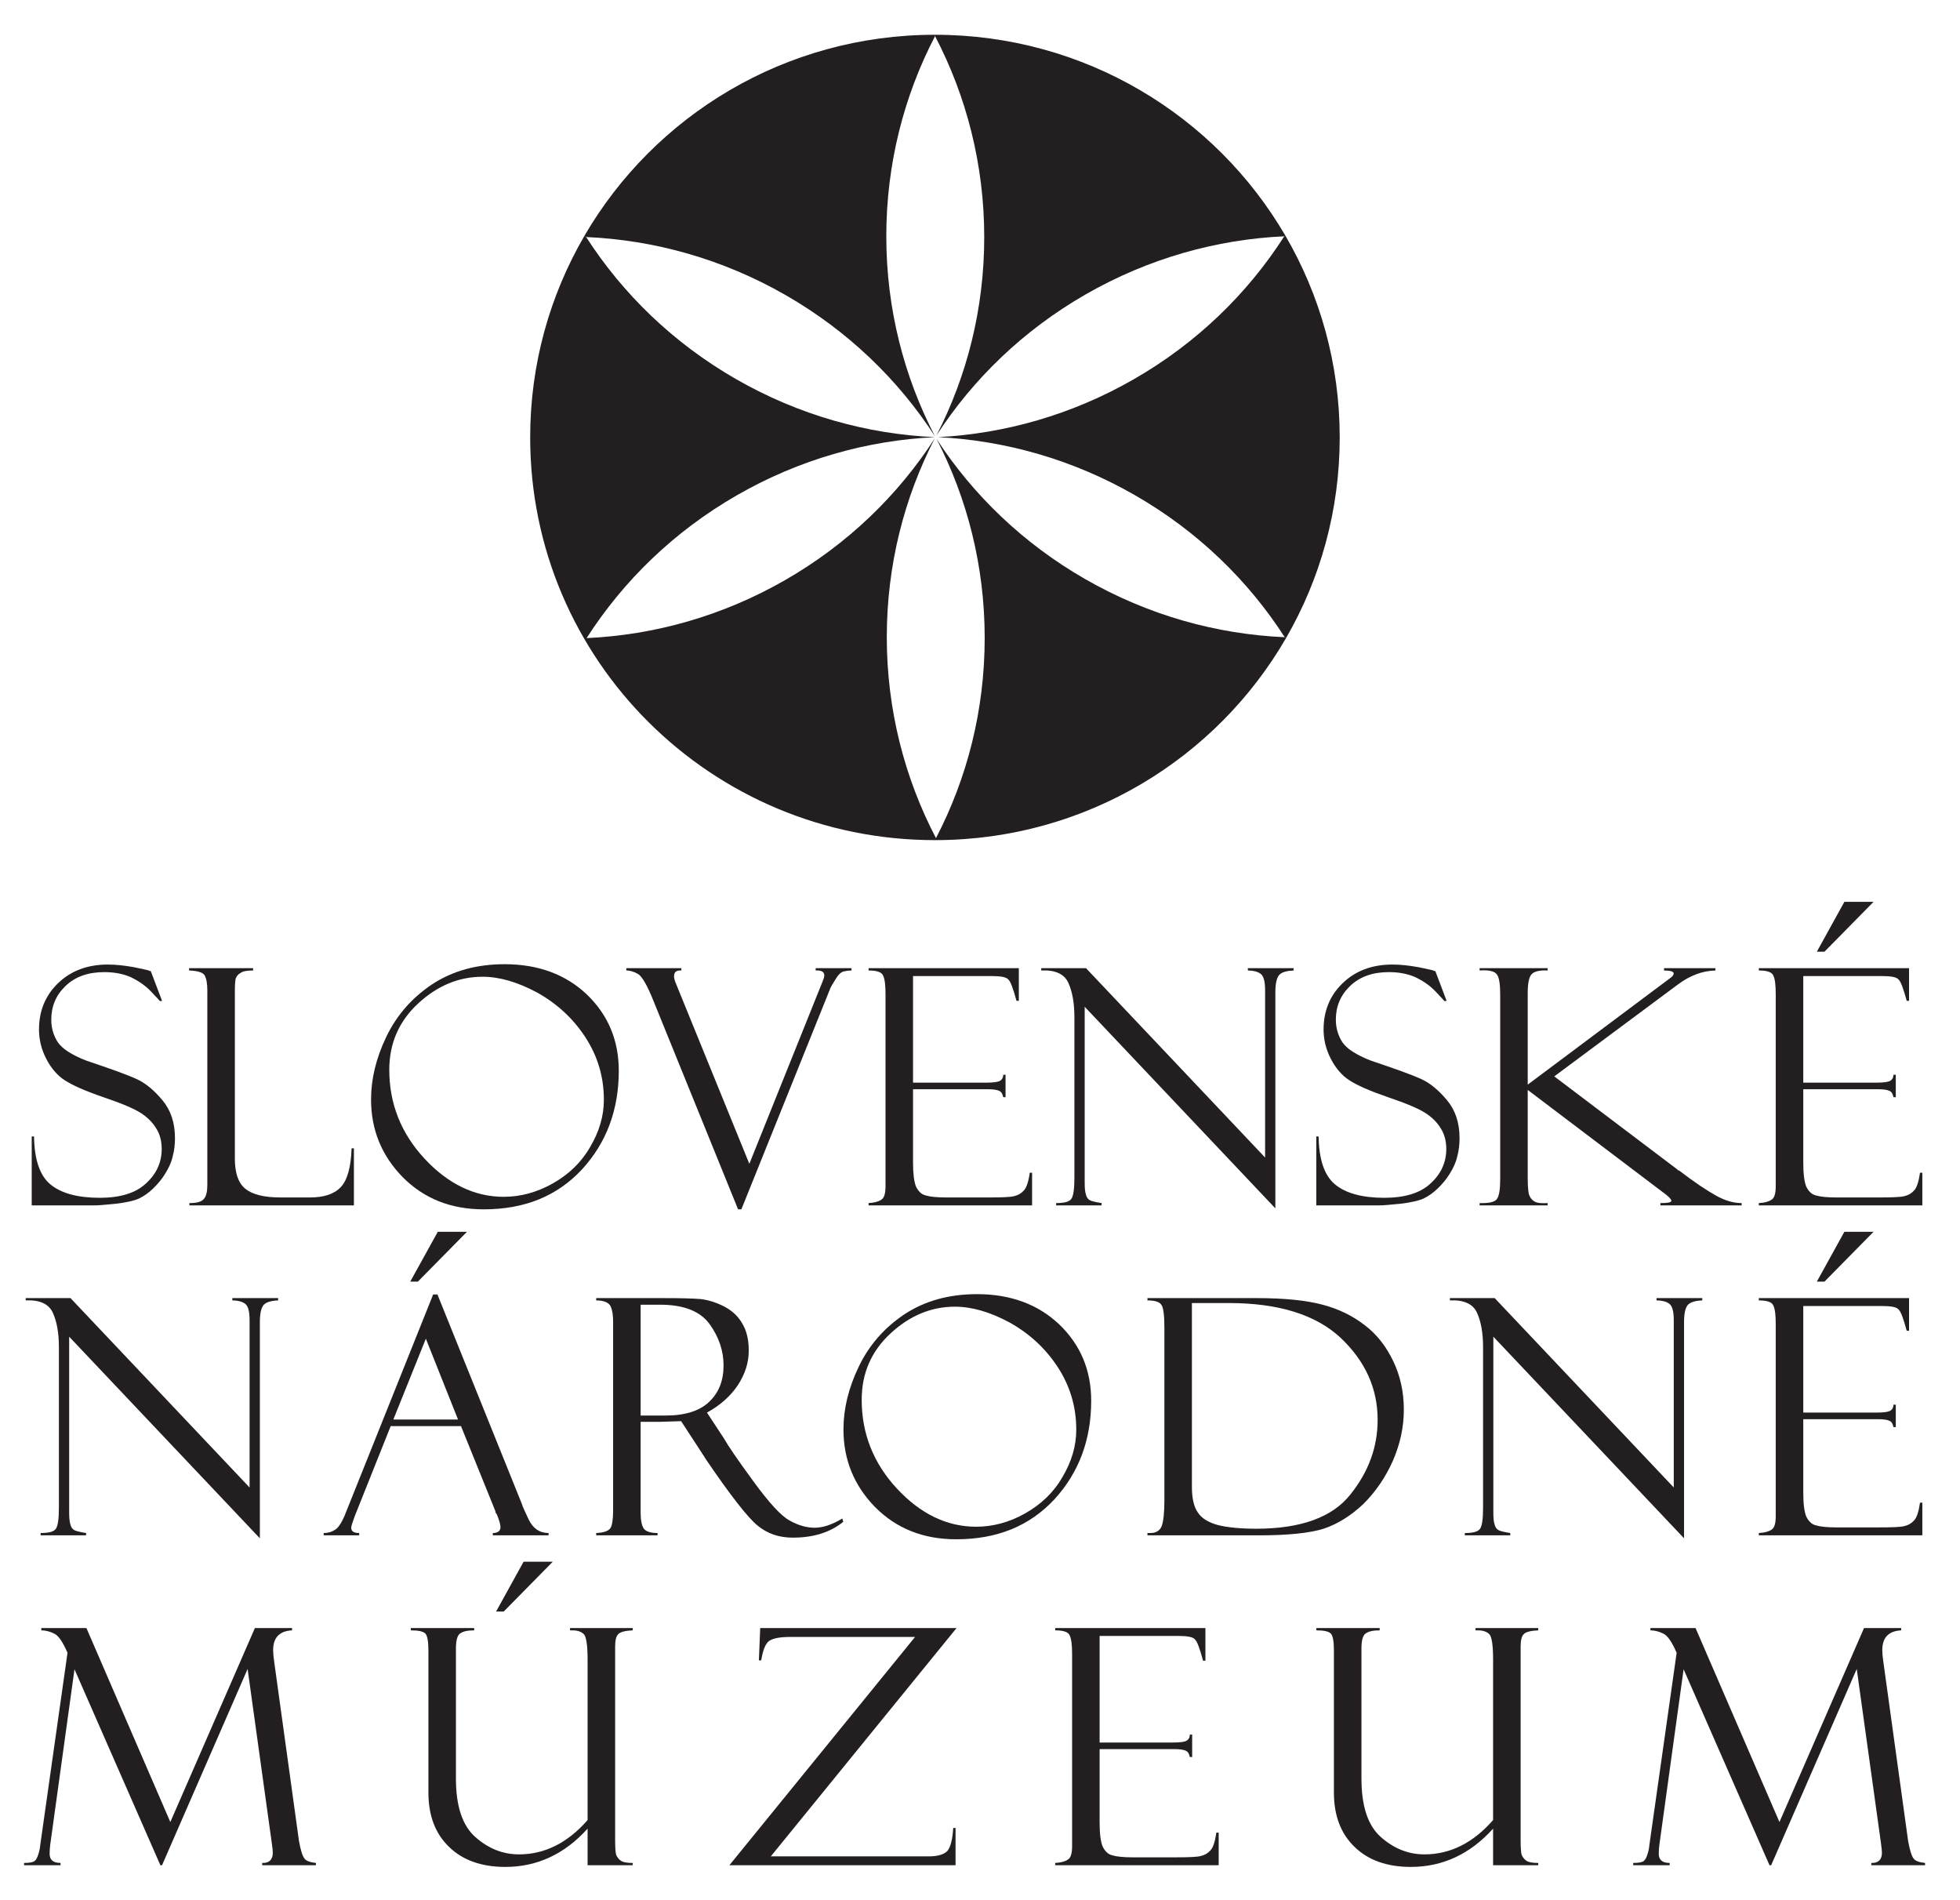 <?xml version="1.0" encoding="UTF-8" standalone="no"?><!DOCTYPE svg PUBLIC "-//W3C//DTD SVG 1.1//EN" "http://www.w3.org/Graphics/SVG/1.1/DTD/svg11.dtd"><svg width="100%" height="100%" viewBox="0 0 1066 1033" version="1.1" xmlns="http://www.w3.org/2000/svg" xmlns:xlink="http://www.w3.org/1999/xlink" xml:space="preserve" xmlns:serif="http://www.serif.com/" style="fill-rule:evenodd;clip-rule:evenodd;stroke-linejoin:round;stroke-miterlimit:1.414;"><path d="M81.266,527.896c-0.53,-0.364 -3.422,-0.892 -8.474,-1.972c-5.053,-0.905 -9.738,-1.432 -14.07,-1.432c-11.178,0 -20.196,3.404 -27.23,10.225c-6.858,6.633 -10.281,15.063 -10.281,25.113c0,5.389 1.263,10.766 3.966,15.966c2.702,5.201 6.138,9.146 10.104,11.658c4.142,2.701 11,5.741 20.915,9.158c10.104,3.405 16.785,6.281 20.384,8.605c3.613,2.337 6.315,5.025 8.298,8.254c1.983,3.053 3.07,6.821 3.07,11.306c0,7.362 -2.893,13.63 -8.665,18.843c-5.582,5.201 -14.069,7.714 -25.07,7.714c-12.087,0 -21.105,-2.513 -26.877,-7.362c-5.772,-4.849 -8.651,-13.63 -8.828,-26.016l-1.263,0l0,37.498l34.631,0c1.794,0 5.583,-0.351 11.178,-0.892c5.772,-0.716 9.927,-1.62 12.63,-2.876c2.526,-1.257 5.229,-3.053 7.754,-5.566c2.527,-2.5 4.686,-5.012 6.492,-8.065c1.807,-2.876 3.246,-5.916 3.966,-9.158c0.91,-3.228 1.263,-6.632 1.263,-10.037c0,-8.442 -2.349,-15.251 -6.858,-20.64c-4.509,-5.377 -9.194,-9.321 -14.07,-11.482c-5.039,-2.324 -14.057,-5.552 -27.407,-10.037c-7.755,-3.053 -12.806,-6.281 -15.332,-9.874c-2.35,-3.593 -3.613,-7.713 -3.613,-12.374c0,-7.186 2.526,-13.278 7.755,-18.303c5.229,-5.025 12.264,-7.538 21.105,-7.538c5.229,0 10.104,0.892 14.246,2.689c4.156,1.972 7.945,4.484 11.191,7.901c3.246,3.405 4.862,5.201 4.862,5.201l1.086,-0.176l-6.125,-16.155c-0.366,0 -0.543,0 -0.733,-0.176Z" style="fill:#231f20;fill-rule:nonzero;"/><path d="M192.486,655.454l0,-31.041l-1.263,0c-0.354,10.414 -2.349,17.411 -5.949,21.18c-3.612,3.768 -9.207,5.552 -16.773,5.552l-15.875,0c-9.018,0 -15.51,-1.608 -19.299,-4.836c-3.789,-3.053 -5.595,-8.618 -5.595,-16.331l0,-90.6c0,-3.944 0.177,-6.457 0.543,-7.537c0.543,-1.081 1.263,-2.148 2.703,-2.865c1.263,-0.904 3.422,-1.256 6.681,-1.256l0,-1.256l-34.821,0l0,1.256c4.699,0.176 7.578,1.068 8.475,2.689c0.909,1.608 1.452,4.308 1.452,8.077l0,105.662c0,3.593 -0.543,6.281 -1.806,7.713c-1.263,1.621 -3.789,2.337 -7.944,2.337l0,1.256l89.471,0Z" style="fill:#231f20;fill-rule:nonzero;"/><path d="M234.998,535.258c-11,7.349 -19.299,16.858 -24.894,28.516c-5.595,11.671 -8.297,22.964 -8.297,34.094c0,16.507 5.772,30.502 17.138,42.16c11.544,11.658 26.145,17.574 44.193,17.574c22.178,0 39.86,-7.173 53.386,-21.707c13.35,-14.522 20.019,-32.474 20.019,-53.642c0,-16.507 -5.772,-30.313 -17.316,-41.443c-11.543,-10.942 -26.51,-16.507 -44.735,-16.507c-15.143,0 -28.316,3.593 -39.494,10.955Zm-4.155,94.72c-12.807,-13.819 -19.122,-29.961 -19.122,-48.265c0,-14.346 5.242,-26.368 15.699,-36.054c10.458,-9.685 22.191,-14.534 34.985,-14.534c9.207,0 19.122,2.876 29.769,8.617c10.647,5.917 19.475,13.982 26.157,24.221c6.668,10.225 10.104,21.519 10.104,34.081c0,8.794 -2.527,17.399 -7.578,25.841c-4.876,8.429 -11.734,14.886 -20.385,19.735c-8.664,4.837 -17.493,7.174 -26.51,7.174c-15.876,0 -30.312,-6.998 -43.119,-20.816Z" style="fill:#231f20;fill-rule:nonzero;"/><path d="M451.741,537.042c0,-0.176 0.909,-1.608 2.526,-4.297c1.44,-2.512 3.069,-4.133 4.509,-4.485c1.629,-0.364 3.069,-0.54 4.332,-0.54l0,-1.256l-19.488,0l0,1.256c3.069,-0.188 4.698,0.716 4.698,2.689c0,0.892 -0.366,1.972 -0.909,3.228l-39.86,99.218l-40.403,-99.218c-0.354,-1.08 -0.544,-1.972 -0.544,-2.877c0,-2.148 1.263,-3.228 3.966,-3.04l0,-1.256l-29.933,0l0,1.256c2.16,0 4.32,0.716 6.492,1.973c2.16,1.432 4.862,6.092 8.121,14.17l46.175,113.739l1.794,0l48.524,-120.56Z" style="fill:#231f20;fill-rule:nonzero;"/><path d="M480.348,530.584c0.897,1.973 1.263,5.201 1.263,10.05l0,104.419c0,3.944 -0.733,6.457 -2.349,7.349c-1.63,1.08 -3.789,1.62 -6.858,1.796l0,1.256l88.927,0l0,-17.763l-1.263,0c-0.72,5.025 -1.806,8.254 -3.246,9.686c-1.44,1.62 -3.069,2.512 -5.229,3.052c-1.983,0.541 -6.681,0.716 -13.893,0.716l-23.087,0c-4.875,0 -8.652,-0.351 -11.001,-1.067c-2.526,-0.541 -4.155,-2.337 -5.418,-4.849c-1.074,-2.689 -1.617,-6.998 -1.617,-13.09l0,-39.836l40.947,0c2.879,0 4.862,0.365 5.948,0.892c1.263,0.54 1.806,1.797 2.173,3.417l1.25,0l0,-12.198l-1.25,0c0,1.432 -0.543,2.513 -1.63,3.229c-1.086,0.716 -3.612,1.067 -7.578,1.067l-39.86,0l0,-57.95l42.929,0c4.686,0 7.755,0.541 8.842,1.797c1.262,1.08 2.702,5.025 4.508,11.67l1.263,0l0,-17.763l-81.715,0l0,1.256c4.508,0 7.211,0.892 7.944,2.864Z" style="fill:#231f20;fill-rule:nonzero;"/><path d="M678.676,527.72c2.703,0 5.052,0.54 6.669,1.608c1.806,1.081 2.715,4.133 2.715,8.97l0,91.14l-97.402,-102.974l-24.351,0l0,1.256c7.755,-0.364 12.618,1.973 14.79,6.809c2.16,4.849 3.246,10.954 3.246,18.668l0,87.371c0,5.917 -0.543,9.685 -1.629,11.293c-1.074,1.621 -3.789,2.337 -8.298,2.337l0,1.256l24.717,0l0,-1.256c-3.423,-0.54 -5.596,-1.08 -6.492,-1.608c-0.91,-0.54 -1.63,-1.445 -1.983,-2.877c-0.543,-1.608 -0.72,-3.768 -0.72,-6.821l0,-95.436l103.705,109.619l0,-117.521c0,-4.837 0.732,-7.889 2.172,-9.51c1.44,-1.432 3.966,-2.148 7.755,-2.324l0,-1.256l-24.894,0l0,1.256Z" style="fill:#231f20;fill-rule:nonzero;"/><path d="M779.931,527.896c-0.544,-0.364 -3.436,-0.892 -8.488,-1.972c-5.039,-0.905 -9.738,-1.432 -14.07,-1.432c-11.177,0 -20.195,3.404 -27.23,10.225c-6.858,6.633 -10.281,15.063 -10.281,25.113c0,5.389 1.263,10.766 3.966,15.966c2.703,5.201 6.138,9.146 10.104,11.658c4.143,2.701 11.001,5.741 20.928,9.158c10.091,3.405 16.773,6.281 20.372,8.605c3.612,2.337 6.315,5.025 8.298,8.254c1.983,3.053 3.069,6.821 3.069,11.306c0,7.362 -2.88,13.63 -8.652,18.843c-5.594,5.201 -14.069,7.714 -25.083,7.714c-12.074,0 -21.092,-2.513 -26.863,-7.362c-5.772,-4.836 -8.665,-13.63 -8.841,-26.016l-1.263,0l0,37.498l34.631,0c1.806,0 5.595,-0.351 11.177,-0.892c5.772,-0.716 9.928,-1.62 12.63,-2.876c2.526,-1.257 5.229,-3.053 7.755,-5.566c2.526,-2.5 4.686,-5.012 6.492,-8.065c1.806,-2.876 3.246,-5.916 3.966,-9.158c0.909,-3.228 1.263,-6.632 1.263,-10.037c0,-8.442 -2.337,-15.251 -6.846,-20.64c-4.508,-5.377 -9.207,-9.321 -14.069,-11.482c-5.052,-2.324 -14.07,-5.552 -27.42,-10.037c-7.755,-3.053 -12.807,-6.281 -15.333,-9.874c-2.349,-3.593 -3.612,-7.713 -3.612,-12.374c0,-7.186 2.526,-13.278 7.755,-18.303c5.241,-5.025 12.276,-7.538 21.104,-7.538c5.242,0 10.104,0.905 14.26,2.689c4.142,1.972 7.931,4.484 11.177,7.901c3.246,3.405 4.875,5.201 4.875,5.201l1.074,-0.176l-6.126,-16.155c-0.366,0 -0.543,0 -0.719,-0.176Z" style="fill:#231f20;fill-rule:nonzero;"/><path d="M804.736,527.72c4.875,-0.364 8.121,0.352 9.384,2.148c1.263,1.621 1.806,5.39 1.806,11.131l0,100.109c0,5.553 -0.543,9.145 -1.806,10.942c-1.263,1.608 -4.509,2.324 -9.384,2.148l0,1.256l36.98,0l0,-1.256c-3.069,0.176 -5.229,0 -6.492,-0.54c-1.262,-0.54 -2.349,-1.432 -3.069,-2.864c-0.896,-1.257 -1.263,-4.674 -1.263,-10.226l0,-47.9l73.242,55.437c3.245,2.324 4.862,3.945 4.862,4.837c0,0.904 -1.983,1.256 -5.949,1.256l0,1.256l44.193,0l0,-1.256c-4.333,0 -8.841,-1.256 -13.717,-3.945c-4.862,-2.688 -11.72,-7.173 -20.372,-13.818c-0.189,0 -0.366,0 -0.366,0c-0.177,-0.176 -0.177,-0.176 -0.354,-0.352c0,0 -0.189,0 -0.189,-0.188l-66.914,-50.589l67.103,-49.872c6.669,-5.025 13.527,-7.538 20.562,-7.714l0,-1.256l-27.963,0l0,1.256c3.423,0 5.229,0.54 5.229,1.608c0,0.905 -0.72,1.797 -2.349,2.877l-77.018,57.586l0,-49.521c0,-5.741 0.72,-9.321 2.35,-10.753c1.616,-1.445 4.508,-1.985 8.474,-1.797l0,-1.256l-36.98,0l0,1.256Z" style="fill:#231f20;fill-rule:nonzero;"/><path d="M964.517,530.584c0.91,1.973 1.263,5.201 1.263,10.05l0,104.419c0,3.944 -0.72,6.457 -2.349,7.349c-1.616,1.08 -3.776,1.62 -6.845,1.796l0,1.256l88.927,0l0,-17.763l-1.263,0c-0.732,5.025 -1.806,8.254 -3.246,9.686c-1.452,1.62 -3.069,2.512 -5.241,3.052c-1.983,0.541 -6.669,0.716 -13.88,0.716l-23.088,0c-4.875,0 -8.664,-0.351 -11.013,-1.067c-2.514,-0.541 -4.143,-2.337 -5.406,-4.849c-1.086,-2.689 -1.616,-6.998 -1.616,-13.09l0,-39.836l40.933,0c2.892,0 4.875,0.365 5.962,0.892c1.263,0.54 1.806,1.797 2.159,3.417l1.263,0l0,-12.198l-1.263,0c0,1.432 -0.543,2.513 -1.616,3.229c-1.086,0.716 -3.613,1.067 -7.578,1.067l-39.86,0l0,-57.95l42.929,0c4.685,0 7.755,0.541 8.828,1.797c1.263,1.08 2.715,5.025 4.509,11.67l1.263,0l0,-17.763l-81.703,0l0,1.256c4.509,0 7.212,0.892 7.931,2.864Zm23.631,-13.089l4.155,0l26.687,-27.098l-15.875,0l-14.967,27.098Z" style="fill:#231f20;fill-rule:nonzero;"/><path d="M126.368,707.123c2.703,0 5.052,0.54 6.668,1.621c1.807,1.068 2.703,4.12 2.703,8.969l0,91.14l-97.402,-102.986l-24.351,0l0,1.256c7.768,-0.352 12.63,1.973 14.803,6.822c2.159,4.836 3.246,10.941 3.246,18.655l0,87.371c0,5.929 -0.543,9.685 -1.63,11.306c-1.086,1.62 -3.789,2.337 -8.297,2.337l0,1.256l24.716,0l0,-1.256c-3.435,-0.541 -5.595,-1.081 -6.491,-1.621c-0.91,-0.54 -1.63,-1.432 -1.996,-2.864c-0.53,-1.621 -0.72,-3.769 -0.72,-6.822l0,-95.448l103.717,109.619l0,-117.508c0,-4.85 0.72,-7.902 2.173,-9.51c1.44,-1.432 3.965,-2.161 7.755,-2.337l0,-1.256l-24.894,0l0,1.256Z" style="fill:#231f20;fill-rule:nonzero;"/><path d="M269.301,821.403c0,0 0.19,0.188 0.19,0.904c0.176,0.352 0.353,0.892 0.72,1.081c1.262,3.228 1.982,5.552 1.982,6.997c0,2.148 -1.439,3.229 -4.155,3.229l0,1.256l30.312,0l0,-1.256c-4.875,0 -8.487,-2.513 -10.824,-7.362c-2.349,-5.025 -3.612,-7.713 -3.612,-8.253l-45.998,-114.104l-2.337,0l-47.261,118.048c-1.983,5.214 -3.966,8.442 -5.772,9.698c-1.806,1.256 -3.966,1.973 -6.492,1.973l0,1.256l19.299,0l0,-1.256c-2.893,0 -4.332,-0.905 -4.332,-2.877c0,-0.892 0.72,-3.053 1.982,-6.457l19.488,-48.805l38.231,0l18.579,45.928Zm-37.688,-93.464l17.493,43.956l-35.175,0l17.682,-43.956Zm-8.487,-31.042l4.155,0l26.687,-27.084l-15.863,0l-14.979,27.084Z" style="fill:#231f20;fill-rule:nonzero;"/><path d="M332.198,710.54c0.91,2.148 1.263,4.837 1.263,8.241l0,102.622c0,4.849 -0.543,8.078 -1.439,9.51c-1.087,1.62 -3.613,2.512 -7.755,2.701l0,1.256l33.368,0l0,-1.256c-3.966,0 -6.492,-0.905 -7.578,-2.513c-1.086,-1.796 -1.629,-4.673 -1.629,-8.618l0,-49.332l10.47,0l11.544,-0.364l12.983,19.911c0,0.188 0.177,0.188 0.177,0.364c13.527,19.912 22.911,31.934 28.329,36.419c5.406,4.484 11.721,6.645 19.299,6.645c11.177,0 20.372,-2.877 27.407,-8.618l-0.531,-1.796c-5.595,3.417 -10.647,5.025 -14.979,5.025c-4.319,0 -9.018,-1.256 -13.703,-3.945c-4.686,-2.512 -11.19,-9.685 -19.842,-21.532c-8.664,-11.833 -13.893,-19.559 -15.876,-23.14l-9.194,-13.994c7.211,-3.945 12.806,-8.97 16.772,-14.886c3.966,-6.106 5.949,-12.211 5.949,-18.844c0,-5.741 -1.074,-10.59 -3.423,-14.535c-2.16,-3.944 -5.418,-6.997 -9.738,-9.321c-4.508,-2.336 -8.664,-3.593 -12.806,-4.133c-4.156,-0.364 -11.001,-0.54 -20.208,-0.54l-36.791,0l0,1.256c4.332,0 7.035,1.256 7.931,3.417Zm26.877,-1.08c12.807,0 21.824,3.58 26.876,10.577c5.052,6.998 7.578,14.535 7.578,22.437c0,8.253 -2.526,14.71 -7.754,19.735c-5.229,5.013 -13.173,7.525 -23.808,7.525l-13.539,0l0,-60.274l10.647,0Z" style="fill:#231f20;fill-rule:nonzero;"/><path d="M491.917,714.661c-11.001,7.361 -19.299,16.858 -24.881,28.529c-5.595,11.658 -8.298,22.964 -8.298,34.081c0,16.507 5.772,30.502 17.126,42.16c11.544,11.67 26.157,17.587 44.192,17.587c22.191,0 39.873,-7.173 53.4,-21.708c13.35,-14.534 20.018,-32.473 20.018,-53.641c0,-16.507 -5.771,-30.326 -17.315,-41.443c-11.544,-10.942 -26.511,-16.507 -44.736,-16.507c-15.156,0 -28.316,3.58 -39.506,10.942Zm-4.143,94.732c-12.807,-13.818 -19.122,-29.961 -19.122,-48.264c0,-14.359 5.229,-26.369 15.7,-36.067c10.457,-9.685 22.178,-14.522 34.984,-14.522c9.208,0 19.122,2.864 29.769,8.605c10.635,5.917 19.476,13.995 26.157,24.221c6.669,10.225 10.091,21.531 10.091,34.094c0,8.781 -2.526,17.399 -7.578,25.828c-4.862,8.429 -11.72,14.886 -20.372,19.735c-8.664,4.85 -17.505,7.174 -26.523,7.174c-15.863,0 -30.299,-6.998 -43.106,-20.804Z" style="fill:#231f20;fill-rule:nonzero;"/><path d="M631.478,709.284c1.263,1.432 1.806,5.741 1.806,12.738l0,94.004c0,6.633 -0.543,11.306 -1.453,13.819c-1.073,2.512 -3.056,3.769 -6.125,3.769l-1.629,0l0,1.256l60.788,0c15.876,0 27.596,-1.256 34.997,-3.593c7.578,-2.513 14.79,-6.997 21.648,-13.454c6.669,-6.646 12.074,-14.535 16.053,-23.504c3.966,-9.146 5.949,-18.304 5.949,-27.814c0,-9.685 -1.983,-18.479 -5.772,-26.368c-3.789,-7.889 -8.841,-14.535 -15.51,-19.56c-6.492,-5.024 -14.07,-8.793 -22.911,-11.117c-8.664,-2.337 -20.561,-3.593 -35.717,-3.593l-59.525,0l0,1.256c3.789,0 6.315,0.716 7.401,2.161Zm97.579,18.115c13.527,12.738 20.208,27.624 20.208,44.672c0,14.71 -4.875,28.164 -14.79,40.551c-9.75,12.374 -26.876,18.655 -51.227,18.655c-8.664,0 -15.699,-0.716 -20.751,-1.972c-5.229,-1.432 -8.841,-3.593 -11.001,-6.822c-2.159,-3.052 -3.246,-7.713 -3.246,-13.994l0,-99.934l19.842,0c27.243,0 47.438,6.282 60.965,18.844Z" style="fill:#231f20;fill-rule:nonzero;"/><path d="M900.951,707.123c2.703,0 5.039,0.54 6.668,1.621c1.806,1.068 2.703,4.12 2.703,8.969l0,91.14l-97.402,-102.986l-24.351,0l0,1.256c7.755,-0.352 12.63,1.973 14.79,6.822c2.172,4.836 3.246,10.941 3.246,18.655l0,87.371c0,5.929 -0.531,9.685 -1.617,11.306c-1.086,1.62 -3.789,2.337 -8.298,2.337l0,1.256l24.705,0l0,-1.256c-3.423,-0.541 -5.583,-1.081 -6.492,-1.621c-0.897,-0.54 -1.617,-1.432 -1.983,-2.864c-0.543,-1.621 -0.72,-3.769 -0.72,-6.822l0,-95.448l103.717,109.619l0,-117.508c0,-4.85 0.72,-7.902 2.16,-9.51c1.452,-1.432 3.978,-2.161 7.755,-2.337l0,-1.256l-24.881,0l0,1.256Z" style="fill:#231f20;fill-rule:nonzero;"/><path d="M964.517,710c0.91,1.972 1.263,5.201 1.263,10.037l0,104.419c0,3.944 -0.72,6.457 -2.336,7.361c-1.629,1.08 -3.789,1.608 -6.858,1.797l0,1.256l88.927,0l0,-17.763l-1.263,0c-0.732,5.025 -1.806,8.253 -3.246,9.685c-1.452,1.608 -3.069,2.513 -5.241,3.053c-1.983,0.54 -6.669,0.716 -13.88,0.716l-23.088,0c-4.875,0 -8.664,-0.364 -11.001,-1.08c-2.526,-0.541 -4.155,-2.324 -5.418,-4.837c-1.086,-2.701 -1.616,-6.997 -1.616,-13.102l0,-39.823l40.933,0c2.892,0 4.875,0.352 5.962,0.892c1.263,0.54 1.806,1.796 2.159,3.404l1.263,0l0,-12.198l-1.263,0c0,1.432 -0.543,2.513 -1.616,3.229c-1.086,0.716 -3.613,1.08 -7.578,1.08l-39.86,0l0,-57.95l42.929,0c4.685,0 7.755,0.54 8.828,1.796c1.263,1.068 2.715,5.025 4.509,11.658l1.263,0l0,-17.763l-81.703,0l0,1.256c4.509,0 7.212,0.905 7.931,2.877Zm23.631,-13.103l4.155,0l26.687,-27.084l-15.875,0l-14.967,27.084Z" style="fill:#231f20;fill-rule:nonzero;"/><path d="M92.633,990.769l-45.632,-105.486l-24.527,0l0,1.256c2.16,0 4.509,0.54 7.035,1.784c2.336,1.08 4.685,4.673 7.211,10.414l-14.789,104.23c-0.177,1.972 -0.543,3.768 -1.087,5.389c-0.543,1.608 -1.086,2.864 -1.982,3.58c-0.897,0.729 -2.703,1.081 -5.772,1.081l0,1.256l19.841,0l0,-1.256c-3.965,0 -5.948,-1.608 -5.948,-5.025c0,-1.973 0.176,-3.581 0.353,-5.025l13.173,-95.261l46.719,106.567l0.896,0l46.542,-106.743l13.16,94.721c0.366,2.512 0.543,4.308 0.543,5.2c0,3.769 -1.983,5.741 -5.772,5.566l0,1.256l29.226,0l0,-1.256c-3.246,-0.352 -5.418,-1.081 -6.315,-2.513c-1.086,-1.432 -1.983,-4.485 -2.892,-9.321l-13.527,-97.786c-0.354,-2.512 -0.543,-4.66 -0.543,-6.092c0,-6.822 3.435,-10.415 10.293,-10.766l0,-1.256l-20.207,0l-45.999,105.486Z" style="fill:#231f20;fill-rule:nonzero;"/><path d="M344.108,1013.02c-3.056,0 -5.228,-0.352 -6.492,-1.257c-1.262,-0.892 -1.982,-1.972 -2.525,-3.228c-0.354,-1.256 -0.531,-3.945 -0.531,-8.078l0,-105.134c0,-3.229 0.531,-5.553 1.617,-6.633c1.086,-1.256 3.789,-1.972 7.931,-2.148l0,-1.256l-34.088,0l0,1.256l1.263,0c2.892,0 4.875,0.716 6.315,2.148c1.263,1.432 1.983,5.917 1.983,13.63l0,87.384c-10.824,12.374 -23.264,18.655 -37.334,18.655c-8.841,0 -16.773,-3.229 -23.808,-9.51c-7.034,-6.281 -10.47,-16.871 -10.47,-31.757l0,-70.689c0,-4.309 0.733,-6.997 2.172,-8.077c1.617,-1.244 4.143,-1.784 7.755,-1.784l0,-1.256l-34.454,0l0,1.256c4.155,0 6.681,0.54 7.944,1.784c1.074,1.256 1.617,4.308 1.617,8.982l0,77.321c0,12.738 3.788,22.6 11.367,29.785c7.388,7.173 17.669,10.766 30.476,10.766c17.315,0 32.294,-6.997 44.735,-20.816l0,19.912l24.527,0l0,-1.256Zm-74.302,-136.704l4.143,0l26.7,-27.097l-15.876,0l-14.967,27.097Z" style="fill:#231f20;fill-rule:nonzero;"/><path d="M518.44,993.997c-0.366,6.281 -1.453,10.226 -3.069,12.387c-1.807,1.972 -5.229,3.052 -10.104,3.052l-86.036,0l101.015,-124.153l-106.787,0l-0.72,17.574l1.264,0c0.896,-5.552 2.336,-9.145 4.319,-10.577c2.172,-1.445 5.961,-2.161 11.544,-2.161l67.823,0l-101.002,124.154l123.016,0l0,-20.276l-1.263,0Z" style="fill:#231f20;fill-rule:nonzero;"/><path d="M581.829,889.403c0.897,1.972 1.264,5.201 1.264,10.05l0,104.418c0,3.945 -0.72,6.457 -2.35,7.349c-1.616,1.08 -3.789,1.621 -6.845,1.797l0,1.256l88.915,0l0,-17.763l-1.263,0c-0.72,5.025 -1.794,8.253 -3.246,9.685c-1.44,1.621 -3.057,2.513 -5.229,3.053c-1.983,0.54 -6.668,0.716 -13.893,0.716l-23.087,0c-4.863,0 -8.652,-0.352 -11.001,-1.068c-2.526,-0.54 -4.143,-2.337 -5.406,-4.849c-1.086,-2.688 -1.629,-6.997 -1.629,-13.09l0,-39.835l40.946,0c2.893,0 4.876,0.364 5.949,0.892c1.263,0.54 1.806,1.796 2.173,3.417l1.262,0l0,-12.198l-1.262,0c0,1.432 -0.544,2.512 -1.63,3.228c-1.073,0.716 -3.599,1.068 -7.578,1.068l-39.86,0l0,-57.95l42.929,0c4.699,0 7.755,0.54 8.841,1.796c1.263,1.081 2.703,5.025 4.509,11.671l1.263,0l0,-17.763l-81.703,0l0,1.256c4.509,0 7.212,0.892 7.931,2.864Z" style="fill:#231f20;fill-rule:nonzero;"/><path d="M836.601,1013.02c-3.069,0 -5.241,-0.352 -6.504,-1.257c-1.263,-0.892 -1.983,-1.972 -2.526,-3.228c-0.354,-1.256 -0.531,-3.945 -0.531,-8.078l0,-105.134c0,-3.229 0.531,-5.553 1.617,-6.633c1.086,-1.256 3.789,-1.972 7.944,-2.148l0,-1.256l-34.101,0l0,1.256l1.263,0c2.893,0 4.875,0.716 6.315,2.148c1.263,1.432 1.983,5.917 1.983,13.63l0,87.384c-10.824,12.374 -23.264,18.655 -37.334,18.655c-8.841,0 -16.773,-3.229 -23.808,-9.51c-7.034,-6.281 -10.457,-16.871 -10.457,-31.757l0,-70.689c0,-4.309 0.72,-6.997 2.16,-8.065c1.616,-1.256 4.142,-1.796 7.754,-1.796l0,-1.256l-34.454,0l0,1.256c4.155,0 6.681,0.54 7.944,1.796c1.074,1.244 1.617,4.296 1.617,8.97l0,77.321c0,12.738 3.789,22.6 11.367,29.785c7.388,7.173 17.669,10.766 30.476,10.766c17.316,0 32.295,-6.997 44.735,-20.816l0,19.912l24.54,0l0,-1.256Z" style="fill:#231f20;fill-rule:nonzero;"/><path d="M967.801,990.769l-45.632,-105.486l-24.527,0l0,1.256c2.16,0 4.509,0.54 7.035,1.796c2.349,1.068 4.685,4.661 7.211,10.402l-14.789,104.23c-0.177,1.972 -0.543,3.768 -1.087,5.389c-0.53,1.608 -1.073,2.864 -1.982,3.58c-0.897,0.729 -2.703,1.081 -5.772,1.081l0,1.256l19.841,0l0,-1.256c-3.965,0 -5.948,-1.608 -5.948,-5.025c0,-1.973 0.176,-3.581 0.366,-5.025l13.16,-95.261l46.719,106.567l0.896,0l46.542,-106.743l13.173,94.721c0.353,2.512 0.53,4.308 0.53,5.2c0,3.769 -1.983,5.741 -5.772,5.566l0,1.256l29.226,0l0,-1.256c-3.246,-0.352 -5.406,-1.081 -6.315,-2.513c-1.073,-1.432 -1.983,-4.485 -2.88,-9.321l-13.526,-97.786c-0.366,-2.512 -0.543,-4.66 -0.543,-6.092c0,-6.822 3.422,-10.415 10.28,-10.766l0,-1.256l-20.207,0l-45.999,105.486Z" style="fill:#231f20;fill-rule:nonzero;"/><path d="M699.111,128.175c18.781,32.247 29.529,69.708 29.529,109.694c0,39.71 -10.596,76.919 -29.137,109.004l-0.657,-0.377c-0.038,0 -0.076,0 -0.113,0c-19.893,-30.891 -47.325,-57.624 -81.502,-77.246c-33.873,-19.447 -70.513,-29.71 -107.026,-31.544c36.324,-1.897 72.774,-12.148 106.483,-31.507c34.329,-19.723 61.874,-46.631 81.792,-77.71c0.025,0 0.063,0 0.101,0l0.53,-0.314Z" style="fill:#231f20;fill-rule:nonzero;"/><path d="M698.733,346.496c0.037,0 0.075,0 0.113,0l0.657,0.377c-37.865,65.575 -108.896,109.744 -190.397,109.97l0,-1.005c-0.012,-0.025 -0.025,-0.062 -0.05,-0.087c16.949,-32.587 26.497,-69.583 26.497,-108.828c0,-38.994 -9.434,-75.764 -26.169,-108.187c19.854,30.413 47.034,56.757 80.794,76.14c34.328,19.723 71.523,29.999 108.555,31.62Z" style="fill:#231f20;fill-rule:nonzero;"/><path d="M698.48,128.489c-36.842,1.708 -73.835,11.972 -108.012,31.594c-33.987,19.522 -61.318,46.079 -81.185,76.756c16.646,-32.348 26.018,-69.018 26.018,-107.873c0,-39.446 -9.662,-76.618 -26.75,-109.318c0.012,-0.025 0.025,-0.062 0.037,-0.088l0,-0.653c81.438,0.038 152.469,43.943 190.523,109.268l-0.53,0.314c-0.038,0 -0.076,0 -0.101,0Z" style="fill:#231f20;fill-rule:nonzero;"/><path d="M319.038,346.986c36.841,-1.684 73.835,-11.947 107.999,-31.57c34.113,-19.584 61.495,-46.267 81.387,-77.07c-16.709,32.411 -26.119,69.131 -26.119,108.087c0,39.446 9.662,76.618 26.751,109.318c0.025,0.025 0.038,0.062 0.05,0.087l0,1.005c-0.202,0 -0.404,0 -0.606,0c-121.677,0 -220.153,-97.936 -220.153,-218.974c0,-39.936 10.736,-77.359 29.478,-109.581l0.897,0.515c0.025,0.025 0.038,0.063 0.063,0.088c19.892,30.878 47.325,57.611 81.489,77.246c34.252,19.66 71.334,29.923 108.264,31.581c-36.728,1.734 -73.633,11.985 -107.708,31.57c-34.341,19.722 -61.862,46.631 -81.792,77.698Z" style="fill:#231f20;fill-rule:nonzero;"/><path d="M508.551,19.648c-16.95,32.587 -26.511,69.583 -26.511,108.828c0,39.245 9.574,76.254 26.498,108.815c-19.867,-30.69 -47.198,-57.259 -81.198,-76.793c-34.341,-19.711 -71.536,-29.987 -108.555,-31.607c-0.025,-0.025 -0.038,-0.063 -0.063,-0.088l-0.897,-0.515c38.042,-65.412 109.149,-109.381 190.675,-109.381c0.038,0 0.063,0 0.088,0l0,0.653c-0.012,0.026 -0.025,0.063 -0.037,0.088Z" style="fill:#231f20;fill-rule:nonzero;"/></svg>